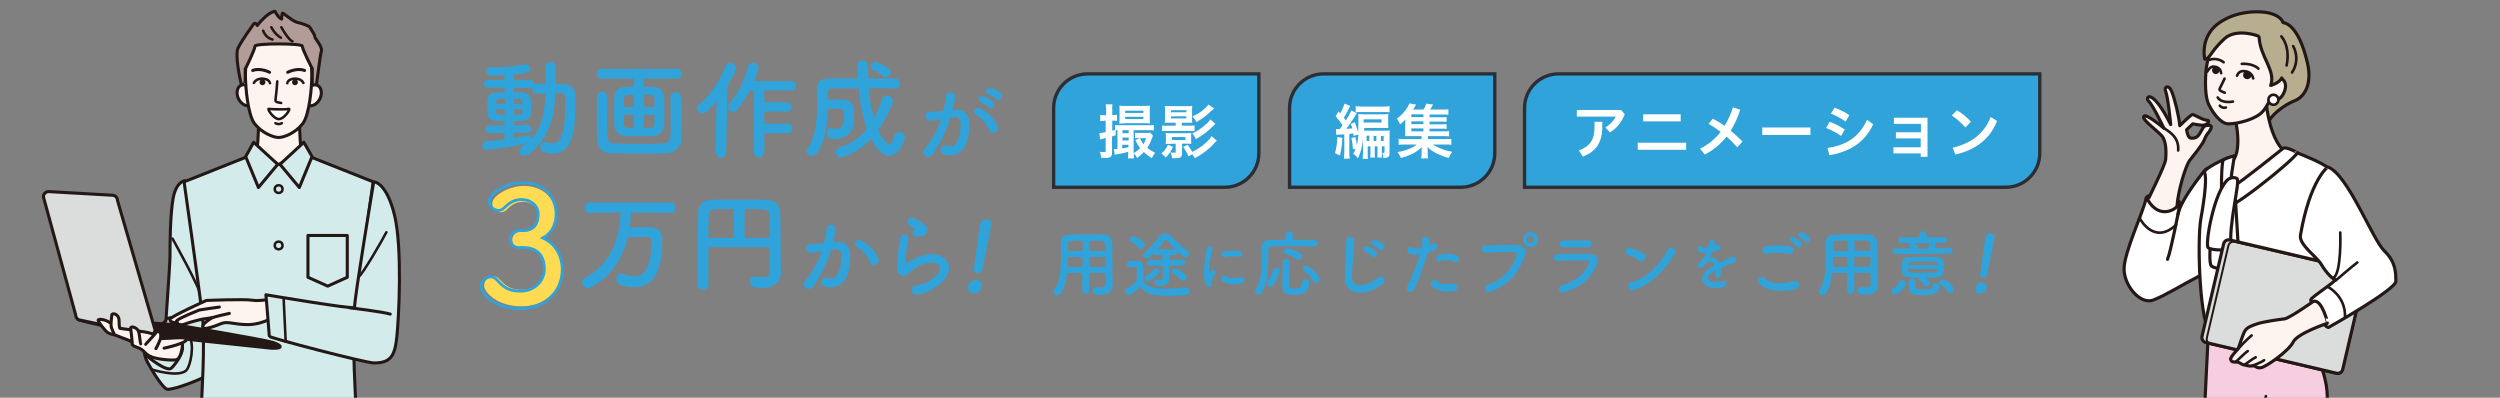 <?xml version="1.0" encoding="utf-8"?>
<!-- Generator: Adobe Illustrator 23.1.1, SVG Export Plug-In . SVG Version: 6.00 Build 0)  -->
<svg version="1.1" id="レイヤー_1" xmlns="http://www.w3.org/2000/svg" xmlns:xlink="http://www.w3.org/1999/xlink" x="0px"
	 y="0px" viewBox="0 0 1100 175" style="enable-background:new 0 0 1100 175;" xml:space="preserve">
<rect x="0" y="0" width="1100" height="175" fill="#808080" stroke="none"/>
<style type="text/css">
	.st0{fill:#2FA3DA;}
	.st1{fill:#FFDB54;}
	.st2{fill:none;stroke:#2FA3DA;stroke-width:1.25;stroke-miterlimit:10;}
	.st3{fill:#2FA3DA;stroke:#2B2E34;stroke-width:1.48;stroke-miterlimit:10;}
	.st4{fill:#FFFFFF;}
	.st5{fill:none;}
	.st6{clip-path:url(#SVGID_2_);}
	.st7{fill:#FDF4EF;stroke:#231815;stroke-width:1.353;stroke-linecap:round;stroke-linejoin:round;stroke-miterlimit:10;}
	.st8{fill:none;stroke:#231815;stroke-width:1.128;stroke-linecap:round;stroke-linejoin:round;stroke-miterlimit:10;}
	.st9{fill:#FFFFFF;stroke:#231815;stroke-width:1.128;stroke-linecap:round;stroke-linejoin:round;stroke-miterlimit:10;}
	.st10{fill:#231815;}
	.st11{fill:none;stroke:#231815;stroke-width:1.353;stroke-linecap:round;stroke-linejoin:round;stroke-miterlimit:10;}
	.st12{fill:#B19C98;stroke:#231815;stroke-width:1.353;stroke-linecap:round;stroke-linejoin:round;stroke-miterlimit:10;}
	.st13{fill:#D3EBEB;stroke:#231815;stroke-width:1.353;stroke-linecap:round;stroke-linejoin:round;stroke-miterlimit:10;}
	.st14{fill:#231815;stroke:#231815;stroke-width:1.353;stroke-linecap:round;stroke-linejoin:round;stroke-miterlimit:10;}
	.st15{fill:#DBDCDC;stroke:#231815;stroke-width:1.353;stroke-linecap:round;stroke-linejoin:round;stroke-miterlimit:10;}
	.st16{fill:#FDF4EF;}
	.st17{fill:#D3EBEB;stroke:#231815;stroke-width:1.128;stroke-linecap:round;stroke-linejoin:round;stroke-miterlimit:10;}
	.st18{clip-path:url(#SVGID_4_);}
	.st19{fill:#B6AE8F;stroke:#231815;stroke-width:1.397;stroke-linecap:round;stroke-linejoin:round;stroke-miterlimit:10;}
	.st20{fill:#FDF4EF;stroke:#231815;stroke-width:1.397;stroke-linecap:round;stroke-linejoin:round;stroke-miterlimit:10;}
	.st21{fill:#FFFFFF;stroke:#231815;stroke-width:1.164;stroke-linecap:round;stroke-linejoin:round;stroke-miterlimit:10;}
	.st22{fill:none;stroke:#231815;stroke-width:1.164;stroke-linecap:round;stroke-linejoin:round;stroke-miterlimit:10;}
	.st23{fill:#FFFFFF;stroke:#231815;stroke-width:1.397;stroke-linecap:round;stroke-linejoin:round;stroke-miterlimit:10;}
	.st24{fill:none;stroke:#231815;stroke-width:1.397;stroke-linecap:round;stroke-linejoin:round;stroke-miterlimit:10;}
	.st25{fill:#F7CEE0;stroke:#231815;stroke-width:1.397;stroke-linecap:round;stroke-linejoin:round;stroke-miterlimit:10;}
	.st26{fill:#DBDCDC;stroke:#231815;stroke-width:1.397;stroke-linecap:round;stroke-linejoin:round;stroke-miterlimit:10;}
	.st27{fill:none;stroke:#231815;stroke-width:0.873;stroke-linecap:round;stroke-linejoin:round;stroke-miterlimit:10;}
</style>
<path class="st0" d="M222.1,58.5l-6.4,0.1h-0.1c-0.9,0.1-1.8-0.6-1.9-1.5c0-0.1,0-0.1,0-0.2c0-1,0.9-1.7,1.8-1.7c0,0,0.1,0,0.1,0
	h6.4v-1.9c-7,0-7.6-0.2-7.6-6.8c0-5.9,1.3-5.9,7.7-5.9l-0.1-2h-7.3c-0.9,0.1-1.8-0.6-1.9-1.5c-0.1-0.9,0.6-1.8,1.5-1.9
	c0.1,0,0.2,0,0.4,0h7.3v-2c-2.7,0.1-5,0.1-6,0.1c-1,0.1-1.9-0.7-2-1.8c0-0.1,0-0.1,0-0.2c0-1,0.8-1.8,1.8-1.8c0.1,0,0.1,0,0.2,0h0.1
	c1,0,1.9,0.1,2.9,0.1c4,0,7.9-0.5,11.8-1.3c0.2,0,0.3-0.1,0.5,0c1.1,0,2,0.9,2,2c0,1.4-1,1.9-7.3,2.6v2.3h7.1c1-0.1,1.9,0.6,2,1.5
	c0,0.1,0,0.1,0,0.2c0,0.1-0.1,0.2-0.1,0.3c0.3-0.2,0.7-0.3,1.1-0.3c1.2,0,2.6,0,3.9,0v-7.5c0-1.1,0.9-2.1,2-2.1c0.1,0,0.1,0,0.2,0
	c1.2-0.1,2.2,0.8,2.3,2c0,0,0,0.1,0,0.1V37c1.2,0,2.4,0,3.6,0c3.1,0,5.1,2.1,5.1,5.3c0,1.4,0,2.8,0,4.2c0,9.2-0.9,21.1-9.8,21.1
	c-1.4,0-2.8-0.3-4.1-0.7c-0.9-0.3-1.6-1.2-1.5-2.2c-0.1-1.2,0.8-2.2,2-2.2c0,0,0,0,0,0c0.3,0,0.6,0.1,0.9,0.1
	c0.8,0.3,1.7,0.4,2.5,0.5c2.1,0,5.5-1.2,5.5-17c0-1.2,0-2.2,0-3.3c0.1-0.9-0.6-1.7-1.5-1.8c-0.1,0-0.2,0-0.3,0c-0.8,0-1.6,0-2.5,0
	c-0.3,10.1-3,20.9-12,27c-0.5,0.3-1,0.5-1.6,0.5c-1.2,0-2.2-0.9-2.2-2.1c0-0.8,0.4-1.6,1.1-2c0.7-0.5,1.3-0.9,1.9-1.4
	c-5.7,1.4-11.5,2.4-17.4,3c-1.1,0-1.9-0.9-1.9-1.9c0,0,0-0.1,0-0.1c-0.1-0.9,0.6-1.8,1.6-1.9c0,0,0.1,0,0.1,0
	c2.6-0.2,5.3-0.4,7.9-0.8L222.1,58.5z M222.1,48.1h-3.9c0,0.3,0,0.6,0,0.9c0.1,1.4,0.6,1.5,3.9,1.5L222.1,48.1z M222.2,43.4
	c-3.6,0-3.8,0.1-3.9,1.7v0.5h3.9V43.4z M226.1,58.4v2.3c2.2-0.4,4.2-0.8,6-1.2c0.1,0,0.3-0.1,0.4,0c0.8,0,1.4,0.5,1.5,1.3
	c4.6-5.4,5.8-12.5,6-19.6c-1.3,0-2.7,0-3.9,0c-1.1,0-2-0.9-2-2c0,0,0,0,0-0.1c0-0.2,0-0.4,0.1-0.6c-0.3,0.2-0.7,0.2-1.1,0.2H226v1.9
	c6.2,0,7.8,0.1,7.8,6.1c0,6.5-1,6.6-7.8,6.6v1.8l6-0.1l0,0c0.9-0.1,1.7,0.6,1.8,1.5c0,0,0,0.1,0,0.1c0,0.9-0.7,1.7-1.7,1.7
	c0,0-0.1,0-0.1,0L226.1,58.4z M229.9,45c0-1.5-0.6-1.5-3.9-1.5v2.2h3.9V45z M226,48.1v2.3c3,0,3.9,0,3.9-1.5c0-0.3,0-0.5,0-0.8H226z
	"/>
<path class="st0" d="M283.2,34.6v3.6c1.2,0,2.5,0,4.1,0c2.5-0.1,4.6,1.7,4.9,4.2c0.1,1.5,0.1,4,0.1,6.5s0,5-0.1,6.3
	c-0.1,2.7-2.4,4.8-5.1,4.7c-2.7,0.1-4.1,0.1-5.4,0.1c-1.5,0-3,0-6.1-0.1c-3.3-0.1-5.2-2.1-5.3-4.7c0-1.6-0.1-4-0.1-6.4
	s0.1-4.7,0.1-6.1c0.1-2.2,1.4-4.5,5.1-4.5c1.3,0,2.4-0.1,3.5-0.1v-3.5h-14.1c-1.1,0.1-2.1-0.7-2.2-1.9c0-0.1,0-0.1,0-0.2
	c0-1.2,0.9-2.2,2.2-2.2c0,0,0.1,0,0.1,0H298c1.2,0.1,2.1,1.1,2,2.3c-0.1,1.1-0.9,2-2,2H283.2z M267.3,42.6c0,3-0.1,6.8-0.1,10.4
	c0,2.6,0,5.1,0.1,7.1c0.1,2,0.8,3,3,3c2.8,0.1,6.8,0.2,10.8,0.2s7.9,0,10.7-0.2c1.9-0.1,3.1-1,3.2-2.9c0.1-2.4,0.1-5.2,0.1-8.1
	c0-3.2,0-6.5-0.1-9.3v-0.1c0-1.2,1-2.1,2.2-2.1c0.1,0,0.1,0,0.2,0c1.3-0.1,2.3,0.9,2.4,2.1c0,0,0,0.1,0,0.1c0.1,2.1,0.1,5.3,0.1,8.6
	s0,6.9-0.1,9.7c-0.1,4.1-3.2,6.2-6.8,6.3c-3.3,0.2-7.8,0.2-12.3,0.2s-8.8-0.1-11.8-0.2c-3.9-0.1-6.1-2.2-6.2-6.2
	c-0.1-3-0.1-6.5-0.1-10c0-2.9,0-5.8,0.1-8.6c0-1.2,0.9-2.2,2.1-2.2c0.1,0,0.1,0,0.2,0c1.2-0.1,2.3,0.9,2.3,2.1
	C267.3,42.4,267.3,42.5,267.3,42.6L267.3,42.6z M278.9,41.8h-2.4c-1-0.1-2,0.7-2.1,1.7c0,0.1,0,0.1,0,0.2c0,0.8,0,2,0,3.4h4.5V41.8z
	 M278.9,50.5h-4.5c0,1.6,0,3,0,3.9c0,1.8,0.7,1.9,4.5,1.9L278.9,50.5z M288,47.1c0-1.4,0-2.6,0-3.4c0-1.9-1.2-2-4.7-2v5.4L288,47.1z
	 M285.9,56.3c1.2,0,2-0.4,2.1-1.9c0-0.9,0-2.3,0-3.9h-4.8v5.8L285.9,56.3z"/>
<path class="st0" d="M314.8,67.2l0.5-22.8c-3.8,4.8-5.2,5.5-6.3,5.5c-1.2,0-2.2-0.9-2.2-2.2c0-0.7,0.3-1.3,0.9-1.7
	c5.1-4.6,9.1-10.4,11.5-16.9c0.3-0.9,1.1-1.5,2.1-1.4c1.3,0,2.5,1,2.6,2.3c0,1-2.1,5-3.8,7.7l-0.6,29.5c0,1.2-1,2.2-2.2,2.2
	c0,0-0.1,0-0.1,0c-1.2,0.1-2.2-0.8-2.3-2C314.8,67.3,314.8,67.3,314.8,67.2L314.8,67.2z M336.3,58.6v8.3c0,1.3-1,2.3-2.3,2.3
	s-2.3-1-2.3-2.3c0,0,0,0,0,0v-27h-1.8c-1.5,2.8-3.2,5.6-5.2,8.1c-0.5,0.7-1.3,1.2-2.2,1.2c-1.2,0-2.1-0.9-2.1-2.1
	c0-0.6,0.2-1.1,0.6-1.5c3.8-4.7,6.6-10.3,8.1-16.2c0.2-1,1.1-1.8,2.2-1.8c1.3-0.1,2.4,0.9,2.5,2.1c-0.5,2.1-1.2,4.1-2,6h16.5
	c1.1,0,2,0.8,2.1,1.9c0,0.1,0,0.1,0,0.2c0,1.1-0.9,2-2,2c0,0,0,0-0.1,0h-12V45h9.9c1.1,0,2,0.8,2.1,1.9c0,0.1,0,0.1,0,0.2
	c0,1.1-0.9,2-2,2c0,0,0,0-0.1,0h-9.9v5.3h10.3c1.1,0,2,0.8,2.1,1.9c0,0.1,0,0.1,0,0.2c0,1.1-0.8,2-1.9,2.1c0,0-0.1,0-0.1,0
	L336.3,58.6z"/>
<path class="st0" d="M394.2,38.9c-3.9,0-7.9-0.1-11.9-0.1c0.3,4.5,1,8.9,2.1,13.3c1.6-2.8,2.8-5.7,3.8-8.8c0.3-0.8,1-1.3,1.9-1.3
	c1.4,0,2.6,1,2.8,2.5c0,1.5-3.7,9-6.5,12.8c2.8,5.7,4.6,6.1,4.8,6.1c0.8,0,1.5-1.2,2.4-3.7c0.2-0.9,1.1-1.6,2-1.5
	c1.3,0,2.5,1,2.6,2.3c0,0.8-2.2,8-7,8c-1.4,0-4.6-0.7-7.9-7.4c-6.6,7-12.9,8.2-13.3,8.2c-1.3,0-2.3-0.9-2.3-2.2c0,0,0-0.1,0-0.1
	c0-1.1,0.8-2,1.8-2.2c4.7-1.4,8.8-4.3,11.9-8.1c-1.9-5.8-3.1-11.8-3.6-17.8c-4,0-7.9,0-11.6,0c-1-0.1-1.9,0.7-2,1.7
	c0,0.1,0,0.2,0,0.3v2.9c1.1,0,2.4,0,3.6,0s2.4,0,3.3,0c2.4-0.1,4.4,1.7,4.6,4.1c0,0.6,0.1,1.6,0.1,2.8c0.1,1.7-0.1,3.5-0.5,5.2
	c-1.2,3.9-4.7,5.3-7.8,5.3c-2.3,0-3.7-0.4-3.7-2.6c0-1.2,0.6-2.2,1.8-2.2c0.2,0,0.3,0,0.5,0c0.6,0.1,1.1,0.2,1.7,0.2
	c2.6,0,3.6-1.2,3.6-5.6c0-3,0-3.1-4.1-3.1c-1,0-2,0-3.1,0c-0.1,6.3-0.7,13.1-4.4,19.1c-0.5,0.9-1.5,1.5-2.6,1.6
	c-1.2,0.1-2.2-0.8-2.3-2c0,0,0,0,0,0c0-0.5,0.2-1,0.5-1.4c3.5-5.5,4.1-12.3,4.1-18.6c0-2.5-0.1-5-0.1-7.3V39c0-2.5,1.5-4.5,4.8-4.5
	c4.2,0,8.7,0,13.2,0c-0.1-1.5-0.2-5.5-0.2-5.8c0.1-1.2,1.2-2.1,2.4-2c0,0,0,0,0.1,0c1.2-0.1,2.2,0.8,2.3,2c0,0.1,0,0.1,0,0.2
	c0,1.8,0,3.7,0.1,5.6c4.2,0,8.2,0,12,0c1.1,0,2,1,1.9,2.1c0,0,0,0.1,0,0.1c0.1,1.1-0.6,2-1.7,2.1C394.3,38.9,394.3,38.9,394.2,38.9
	L394.2,38.9z M388.4,33.4c-1.2-1-2.6-1.9-4.1-2.6c-0.7-0.3-1.1-0.9-1.1-1.7c0-1,0.9-1.8,1.9-1.8c0,0,0,0,0,0c1.1,0,4.5,1.7,5.9,2.8
	c0.5,0.4,0.9,1,0.9,1.7c0,1.1-0.9,2.1-2,2.2C389.3,34,388.8,33.8,388.4,33.4z"/>
<path class="st0" d="M420.5,48.3c3.3-0.3,5.9,1.7,6,6.1c0.1,3-0.3,6-1.4,8.9c-1.4,3.8-5.5,5.9-9.4,4.8c-3.1-0.9-1.9-4.6,0.6-4
	c2.3,0.6,3.9,0.2,5.1-2.2c0.9-2.2,1.3-4.5,1.3-6.9c0-2.4-0.8-3.6-2.7-3.4c-0.6,0-1.2,0.1-1.8,0.2c-1.7,5.7-4.4,11.1-7.7,16
	c-1.9,2.7-6.1,0.4-3.5-2.5c3.2-3.8,5.6-8.2,7-12.9l-0.5,0.1c-1.4,0.3-2.9,0.5-4.3,0.6c-1.1,0-1.9-0.8-2-1.9s0.8-1.9,1.9-2
	c1.2-0.1,2.5-0.1,3.9-0.2l2-0.2c0.6-2.1,1-4.2,1.2-6.3c0.3-2.6,4.3-2.3,4,0.3c-0.3,1.9-0.7,3.8-1.1,5.6L420.5,48.3z M435.2,57.3
	c-1.1-2.8-3.1-5.2-5.7-6.8c-2-1.1-0.2-4.1,2.3-2.6c3.2,1.9,6,4.7,7.1,7.6C439.9,58,436.3,59.7,435.2,57.3L435.2,57.3z M431.6,45
	c-2.1-0.8-0.6-3.2,1.2-2.6c1.5,0.5,2.9,1.2,4.1,2.2c1.6,1.5-0.5,4.1-1.9,2.6C433.9,46.3,432.8,45.6,431.6,45z M435,41.5
	c-2.1-0.7-0.8-3.2,1.1-2.7c1.5,0.4,2.9,1.1,4.2,2.1c1.7,1.5-0.4,4.1-1.9,2.7C437.4,42.7,436.2,42,435,41.5z"/>
<path class="st0" d="M277.7,93.5c-0.1,2.2-0.3,4.4-0.7,6.6c2-0.1,4.4-0.1,6.6-0.1h2.7c3.2,0.1,5.1,2.1,5.1,5.3
	c0,15.6-4.7,21.1-12.3,21.1c-2.2,0-4.4-0.4-6.5-1.2c-0.9-0.4-1.5-1.3-1.4-2.2c0-1.3,0.8-2.7,2.2-2.7c0.3,0,0.6,0.1,0.9,0.2
	c1.5,0.7,3.1,1,4.8,1.1c5.9,0,7.5-7.1,7.5-15.5c0.1-0.9-0.5-1.7-1.4-1.8c-0.1,0-0.2,0-0.4,0h-1.6c-2.3,0-4.9,0-6.9,0
	c-2.4,9.7-7.5,17.3-16.1,22.1c-0.4,0.3-0.9,0.4-1.4,0.4c-1.4,0-2.6-1.2-2.6-2.6c0-1,0.6-1.8,1.5-2.2c11-5.7,15.1-17.2,15.3-28.5
	l-13.5,0.2l0,0c-1.2,0.1-2.2-0.9-2.3-2.1c0-0.1,0-0.1,0-0.2c0-1.2,1-2.2,2.2-2.3c0,0,0,0,0.1,0H295c1.2,0,2.2,1,2.2,2.2
	c0,0,0,0.1,0,0.1c0.1,1.1-0.7,2.2-1.9,2.3c-0.1,0-0.2,0-0.3,0L277.7,93.5z"/>
<path class="st0" d="M338.6,108.8h-26.9v4.8c0,3.9,0,7.8,0,11.8l0,0c0,1.2-1,2.1-2.2,2.1c0,0-0.1,0-0.1,0c-1.2,0.1-2.3-0.7-2.5-2
	c0,0,0-0.1,0-0.1c0-15.4,0.2-29.5,0.3-32.4s2.4-5,6-5.1s7.8-0.1,12-0.1s8.5,0,12.3,0.1c3.1-0.1,5.7,2.4,5.8,5.4
	c0.2,7,0.1,14.8,0.2,20.2l0.1,6.7v0.1c0,2.8-2,6.4-8.4,6.4c-2.9,0-5.2-0.2-5.2-2.7c-0.1-1.2,0.7-2.2,1.9-2.3c0,0,0,0,0.1,0
	c0.1,0,0.3,0,0.4,0c1,0.2,2,0.3,3,0.3c1.9,0,3.3-0.6,3.3-2.7L338.6,108.8z M322.8,92c-2.8,0-5.4,0-7.5,0.1c-2.7,0-3.4,0.7-3.5,3.1
	c-0.1,3-0.1,6.2-0.1,9.5h11.1V92z M338.6,104.7c0-3.5,0-6.9-0.1-9.5s-1-3-3.4-3.1s-4.9-0.1-7.5-0.1v12.7L338.6,104.7z"/>
<path class="st0" d="M368,106.4c3.4-0.3,5.9,1.7,6.1,6.1c0.1,3-0.3,6-1.4,8.9c-1.4,3.8-5.5,5.9-9.4,4.8c-3.1-0.9-1.9-4.6,0.5-4
	c2.3,0.6,4,0.2,5.1-2.2c0.9-2.2,1.3-4.5,1.3-6.9c0-2.4-0.8-3.6-2.7-3.4c-0.6,0-1.2,0.1-1.8,0.2c-1.7,5.7-4.4,11.1-7.7,16
	c-1.9,2.7-6,0.4-3.5-2.5c3.1-3.8,5.5-8.2,7-12.9l-0.5,0.1c-1.4,0.3-2.9,0.5-4.3,0.6c-1.1,0-1.9-0.8-2-1.8c0-1.1,0.8-1.9,1.9-2l0,0
	c1.2-0.1,2.5-0.1,3.9-0.2l2-0.2c0.6-2.1,1-4.2,1.2-6.3c0.3-2.6,4.3-2.3,4,0.3c-0.3,1.9-0.7,3.8-1.2,5.6L368,106.4z M382.7,115.4
	c-1.1-2.8-3.1-5.2-5.7-6.8c-2-1.1-0.2-4.1,2.3-2.6c3.2,1.9,6,4.7,7.1,7.6C387.4,116.1,383.8,117.9,382.7,115.4L382.7,115.4z"/>
<path class="st0" d="M404.1,129.6c-3.2,0.6-4.3-3.3-0.9-4c1.9-0.3,3.7-0.9,5.3-1.7c4.4-2.6,5.6-5.3,4.7-6.9s-3.7-2.2-8-0.3
	c-1.9,0.9-3.7,2.1-5.3,3.4c-2.4,2.3-4,1.2-4.7-0.2s-0.6-3.9-0.3-6.8s0.8-6,1.1-8c0.4-2.6,4-2.5,3.7,0.4c-0.2,1.7-0.6,3.9-1,5.8
	s-0.5,3.4-0.2,4.1c0.1,0.3,0.3,0.3,0.7,0.1c1.5-0.8,3-1.6,4.5-2.3c12-5.2,20.5,5.5,7,13.8C408.7,128.3,406.4,129.2,404.1,129.6z
	 M403.9,104.2c-1.9,0.5-3.4-2.1-1.7-3c0.2-0.1,0.6-0.3,0.3-0.5c-1-0.5-2-1.1-2.8-1.9c-1.7-1.9,0.9-4,2.9-2.6
	c0.7,0.5,2.1,1.1,3.2,1.9s2.2,1.7,2.3,2.9c0.1,1.4-1,2.7-2.4,2.8c0,0-0.1,0-0.1,0C405.1,103.9,404.5,104.1,403.9,104.2z"/>
<path class="st1" d="M231,101.9c4.2-0.1,6.2-2.9,6.2-6.9c0-3.4-2.9-6.2-7.1-6.2c-3.3,0-5.5,1.7-7.3,3.6c-0.6,0.6-1.5,1-2.4,1
	c-2.1-0.1-3.8-1.8-3.8-3.8c0-3.8,7.9-7.8,13.8-7.8c8.7,0,14.2,5.6,14.2,13.2c0,4.7-2.2,8.3-5.6,10.1c8,3.7,8.1,11.9,8.1,13.2
	c0,9.7-7.4,16.5-17.7,16.5s-16.4-6-16.4-9.2c0.1-2.2,1.8-4,4-4.1c1,0,2,0.5,2.7,1.3c3.1,3.4,5.3,4.7,10,4.7c4.9,0,9.9-3.6,9.9-9.3
	c0-7-4.2-9.1-9-9.1H230c-0.4,0-0.8,0.1-1,0.1c-2,0-3.6-1.6-3.6-3.6c0-2,1.6-3.6,3.6-3.6L231,101.9z"/>
<path class="st2" d="M230.4,101.4c4.4-0.1,6.4-3,6.4-7.2c0-3.6-3.1-6.4-7.4-6.4c-3.4,0-5.7,1.8-7.6,3.7c-0.7,0.7-1.6,1.1-2.5,1.1
	c-2.2-0.1-3.9-1.8-4-4c0-4,8.2-8.2,14.5-8.2c9.1,0,14.9,5.8,14.9,13.8c0,4.9-2.3,8.7-5.8,10.5c8.4,3.9,8.5,12.5,8.5,13.8
	c0,10.1-7.7,17.3-18.6,17.3s-17.1-6.3-17.1-9.7c0.1-2.3,1.9-4.2,4.2-4.3c1.1,0,2.1,0.5,2.8,1.4c3.2,3.6,5.5,4.9,10.5,4.9
	c5.2,0,10.3-3.8,10.3-9.7c0-7.3-4.4-9.5-9.5-9.5h-0.6c-0.4,0-0.8,0.1-1.1,0.1c-2.1,0-3.8-1.7-3.8-3.8c0-2.1,1.7-3.7,3.7-3.7
	L230.4,101.4z"/>
<path class="st0" d="M428.5,129.1c-1.4,0-2.5-1-2.6-2.4c0-0.2,0-0.4,0-0.5c0.3-1.7,1.8-3,3.5-3.1c1.3-0.1,2.5,0.8,2.6,2.1
	c0,0.3,0,0.6-0.1,0.9C431.7,127.9,430.3,129.1,428.5,129.1z M428.4,118.4C428.4,118.4,428.4,118.4,428.4,118.4
	c0-0.4,0.1-0.8,0.2-1.2c0.6-3.8,1.6-11.6,2.6-18.2v-0.1c0.2-1.4,1.4-2.4,2.9-2.4c1.1-0.1,2.1,0.7,2.2,1.8c0,0.2,0,0.5-0.1,0.7
	c-0.9,5-3,14.4-3.7,18.3c0,0.2-0.1,0.5-0.1,0.7c-0.1,1.3-1.2,2.2-2.4,2.3c-0.8,0-1.5-0.6-1.5-1.5
	C428.4,118.8,428.4,118.6,428.4,118.4L428.4,118.4z"/>
<path class="st0" d="M486.4,120.1h-7.1v7.8c-0.1,0.8-0.8,1.5-1.7,1.4c-0.8-0.1-1.4-0.7-1.4-1.4v-7.8h-6.7c-0.4,4.2-1.8,9.8-4.3,9.8
	c-0.8,0-1.6-0.6-1.6-1.5c0-0.3,0.1-0.7,0.3-0.9c2.5-3.3,2.9-9.1,2.9-14.2c0-2.2-0.1-4.3-0.1-6.1v-0.1c0-2.6,1.2-3.8,4.1-3.9
	s5.2-0.1,7.8-0.1c2.2,0,4.5,0,7,0.1c2-0.1,3.7,1.5,3.8,3.5c0.1,4.7,0,11,0.1,14.4l0.1,4.3v0.1c0,2.2-1.3,4.2-5.2,4.2
	c-2.1,0-3.7-0.3-3.7-1.9c-0.1-0.7,0.5-1.4,1.3-1.5c0,0,0.1,0,0.1,0c0.1,0,0.2,0,0.3,0c0.7,0.1,1.3,0.2,2,0.2c1.6,0,2.1-0.7,2.1-1.7
	L486.4,120.1z M476.3,113.1h-6.4c0,1.4,0,2.9-0.1,4.3h6.5L476.3,113.1z M476.3,105.9c-1.6,0-3.3,0-4.9,0.1c-0.8-0.1-1.4,0.4-1.5,1.2
	c0,0.1,0,0.2,0,0.4v2.8h6.5V105.9z M486.3,110.4c0-0.9,0-1.8-0.1-2.6c0.1-0.9-0.6-1.7-1.5-1.8c-0.1,0-0.2,0-0.3,0
	c-1.7-0.1-3.4-0.1-5.1-0.1v4.5H486.3z M486.4,113.1h-7.1v4.3h7.1L486.4,113.1z"/>
<path class="st0" d="M496.8,129.8c-0.9,0-1.7-0.8-1.8-1.7c0-0.5,0.3-1,0.8-1.2c1.6-0.8,3.1-2,4.3-3.3c0-1.6,0.1-2.9,0.1-4.2v-0.9
	c0-0.7-0.3-0.9-1.4-0.9h-1.3c-0.6,0-1.7,0-1.7-1.4c0-0.8,0.5-1.4,1.3-1.4c0,0,0,0,0,0c1.1,0,2.1,0,3.1,0c2,0.1,2.9,1,2.9,3
	c0,1.8-0.1,4-0.1,6c1.9,2.4,4.6,3.2,9.5,3.2c3.3,0,6.8-0.3,9.2-0.5h0.2c0.8,0,1.5,0.6,1.5,1.5c0,0.1,0,0.1,0,0.2
	c0,0.9-0.7,1.6-1.5,1.6c0,0,0,0,0,0c-2,0.2-5,0.4-7.9,0.4c-7.8,0-9.7-1.1-12.3-3.9C500,127.9,497.7,129.8,496.8,129.8z M501,109
	c-0.9-1.1-2-1.9-3.2-2.6c-0.4-0.2-0.7-0.6-0.7-1c0.1-0.8,0.8-1.5,1.6-1.5c0.9,0,5,2.1,5,3.9c0,0.9-0.7,1.7-1.6,1.8
	C501.6,109.6,501.2,109.3,501,109z M514.4,116.9v3.2c0,2.2,0,2.6,0,2.7v0.2c0,1.6-1.5,2.8-3.7,2.8c-1.8,0-2.7-0.5-2.7-1.6
	c-0.1-0.6,0.4-1.2,1-1.3c0,0,0,0,0,0c0.1,0,0.2,0,0.4,0.1c0.3,0.1,0.7,0.1,1.1,0.2c0.6,0,1.1-0.2,1.1-0.9v-5.4H506
	c-0.7,0.1-1.3-0.4-1.4-1.1s0.4-1.3,1.1-1.4c0.1,0,0.1,0,0.2,0h5.6c0-0.9,0-1.6,0-2.1h-2.4c-0.6,0.1-1.2-0.4-1.3-1
	c-1.9,2-2.4,2.4-3.2,2.4c-0.8,0-1.5-0.6-1.6-1.4c0-0.4,0.3-0.8,0.6-1.1c2.4-2,4.5-4.3,6.2-6.9c0.6-1,1.6-1.5,2.8-1.6
	c1.2,0,2.2,0.6,3,1.4c2.1,2.3,4.4,4.3,6.9,6.2c0.4,0.3,0.6,0.7,0.7,1.2c0,0.9-0.7,1.7-1.6,1.7c-0.5,0-1-0.1-3.5-2.7
	c0,0.1,0.1,0.3,0.1,0.4c0,0.7-0.5,1.3-1.2,1.3c0,0-0.1,0-0.1,0h-2.5v2.1h5.7c0.7-0.1,1.3,0.4,1.4,1.1s-0.4,1.3-1.1,1.4
	c-0.1,0-0.1,0-0.2,0L514.4,116.9z M505.1,123.7c-0.7,0-1.3-0.5-1.4-1.3c0-0.6,0.3-1.1,0.9-1.3c1.3-0.6,2.4-1.5,3.2-2.6
	c0.2-0.3,0.6-0.5,1-0.5c0.8,0,1.4,0.6,1.5,1.4c0,0.3-0.1,0.7-0.4,0.9C508.1,122.2,506.1,123.6,505.1,123.7L505.1,123.7z
	 M516.9,109.8c0.2,0,0.3,0,0.5,0.1c-1.4-1.4-2.7-2.7-3.7-3.9c-0.2-0.2-0.5-0.4-0.8-0.4c-0.3,0-0.5,0.2-0.7,0.4
	c-0.9,1.3-1.9,2.6-2.9,3.8H516.9z M519.7,123.1c-1-1.1-2.1-1.9-3.4-2.6c-0.4-0.2-0.7-0.6-0.7-1c0-0.8,0.6-1.4,1.4-1.4c0,0,0,0,0,0
	c0.8,0,5.1,2.3,5.1,3.9c0,0.8-0.6,1.5-1.5,1.5C520.3,123.5,519.9,123.4,519.7,123.1L519.7,123.1z"/>
<path class="st0" d="M530.6,125.2c-2-5.1,0-12.7,0.4-15.8c0-0.7,0.6-1.2,1.3-1.2c0.7,0,1.2,0.6,1.2,1.3c-0.4,2.1-2,8.1-1.3,10.5
	c0.1,0.3,0.2,0.3,0.3,0s0.3-0.6,0.4-0.8c0.3-0.5,0.9-0.7,1.4-0.4c0.5,0.3,0.7,0.9,0.4,1.4l0,0c-0.7,1.1-1.2,2.3-1.5,3.6
	c-0.1,0.7,0.2,1.5-0.5,2.1S531.1,126.4,530.6,125.2z M537.5,123.3c-0.5-0.5-0.4-1.3,0.2-1.8c0.5-0.4,1.2-0.4,1.7,0
	c1.4,1.3,4.5,0.8,6.5,0.4s2.2,2.3,0.5,2.7C543.6,125.4,539.4,125.4,537.5,123.3L537.5,123.3z M539,113.1c-0.7,0.1-1.3-0.4-1.4-1
	c-0.1-0.7,0.4-1.3,1-1.4l0,0c2.2-0.5,4.5-0.6,6.8-0.2c0.7,0,1.2,0.6,1.2,1.3c0,0.7-0.6,1.2-1.3,1.2c-0.1,0-0.2,0-0.3,0
	C543,112.6,541,112.6,539,113.1z"/>
<path class="st0" d="M578.4,108.4c-1.7,0-5-0.1-8.4-0.1c-4.1,0-8.5,0-10.4,0.1c-1.1,0-1.5,0.6-1.5,1.4c-0.1,5.8,0.3,13.9-2.9,18.9
	c-0.3,0.5-0.9,0.9-1.5,0.9c-0.8,0-1.5-0.5-1.5-1.3c0-0.2,0.1-0.5,0.2-0.7c2.4-3.7,2.7-8.9,2.7-13.7c0-1.5,0-3-0.1-4.3v-0.1
	c0-2.6,1.2-3.9,4.1-3.9c1.6,0,4-0.1,6.5-0.1v-2.2c0.1-0.9,0.9-1.6,1.8-1.5c0.8,0.1,1.5,0.7,1.5,1.5v2.2c3.8,0,7.5,0,9.5,0.1
	c0.7-0.1,1.4,0.4,1.5,1.2c0,0.1,0,0.1,0,0.2c0,0.8-0.6,1.4-1.4,1.4C578.5,108.4,578.4,108.4,578.4,108.4L578.4,108.4z M557.4,124.8
	c0-0.4,0.2-0.8,0.4-1.1c1.2-1.5,2-3.2,2.4-5c0.2-0.6,0.8-1,1.4-1c0.7-0.1,1.4,0.5,1.4,1.2c0,0,0,0.1,0,0.1c0,0.9-1.8,7.1-4.2,7.1
	C558,126.1,557.4,125.6,557.4,124.8C557.4,124.8,557.4,124.8,557.4,124.8z M569.3,129.7c-3.5,0-5.1-0.8-5.1-3.5s0.2-7.2,0.2-10.9
	c0-0.8,0.6-1.4,1.4-1.4c0,0,0.1,0,0.1,0c0.8-0.1,1.5,0.5,1.5,1.3c0,0,0,0,0,0v0.1c-0.1,3.7-0.2,7.8-0.2,10.6c0,0.8,0.5,1,2.3,1
	c2.1,0,3.4-0.2,3.4-2.6c0-0.8,0.6-1.4,1.3-1.5c0.1,0,0.1,0,0.2,0c0.9-0.1,1.6,0.6,1.7,1.4c0,0,0,0,0,0
	C576,129.4,572.3,129.7,569.3,129.7z M570.5,114c-1.3-1-2.9-1.7-4.5-2.1c-0.6-0.1-1.1-0.6-1.1-1.3c0-0.7,0.6-1.3,1.4-1.3
	c0,0,0.1,0,0.1,0c2.2,0.3,4.2,1.1,6,2.3c0.4,0.3,0.6,0.7,0.6,1.2c0,0.8-0.7,1.5-1.5,1.6C571.1,114.4,570.8,114.2,570.5,114z
	 M579,124.4c-0.6,0-1.1-0.3-1.3-0.9c-0.9-1.7-2.3-3.2-3.9-4.3c-0.4-0.2-0.6-0.6-0.6-1c0.1-0.8,0.7-1.4,1.5-1.3c1.4,0,6,4.2,6,5.8
	C580.7,123.7,579.9,124.4,579,124.4z"/>
<path class="st0" d="M591.7,122.4c-0.1-3.3,0.2-6,0.4-9.4c0.1-2.1,0.3-5.2,0.3-7.1c-0.1-2.3,3.5-2.2,3.5-0.1s-0.3,5-0.4,7.1
	c-0.4,3.1-0.6,6.2-0.6,9.3c0.2,4.6,5.8,4.3,11.3,0c0.7-0.7,1.8-0.7,2.5-0.1c0.7,0.7,0.7,1.8,0.1,2.5c-0.1,0.1-0.2,0.2-0.4,0.3
	C602.1,130.1,592,131,591.7,122.4z M600.8,110.7c-1.7-0.7-0.4-2.8,1.2-2.2c1.2,0.5,2.4,1.1,3.4,2c1.3,1.4-0.7,3.5-1.8,2.2
	C602.8,111.9,601.8,111.2,600.8,110.7L600.8,110.7z M604.2,107.8c-1.8-0.7-0.5-2.8,1.1-2.2c1.3,0.4,2.4,1.1,3.5,1.9
	c1.4,1.4-0.6,3.5-1.8,2.2C606.1,108.9,605.2,108.3,604.2,107.8z"/>
<path class="st0" d="M622.3,127.3c-1,2.1-4.3,1.2-3-1.5c2.2-4.4,4-9,5.5-13.8c-1.6,0.2-3.1,0.1-4.6-0.4c-1.6-0.7-1.3-3.6,1.1-2.7
	c1.4,0.5,2.9,0.5,4.4,0.2c0.1-1.1,0.1-2.3,0-3.4c-0.1-1.8,2.8-1.9,3.2-0.2c0.1,0.8,0.1,1.7,0,2.5c0.4-0.2,0.8-0.4,1.2-0.7
	c0.7-0.4,1.6-0.2,2.1,0.5c0.4,0.7,0.2,1.6-0.5,2.1c-0.1,0.1-0.2,0.1-0.3,0.1c-1,0.5-2.1,0.9-3.2,1.3
	C626.6,116.8,624.6,122.1,622.3,127.3z M630,125.9c-1.4-1.5,0.6-4,2.2-2.3s3.5,1.5,7.2,1.2c0.9-0.1,1.8,0.5,1.9,1.4
	c0.1,0.9-0.5,1.8-1.4,1.9l0,0C635.4,128.9,631.4,127.4,630,125.9L630,125.9z M633.6,114.9c-1.7,0.6-2.6-2-0.5-2.7
	c2.5-0.8,5.2-0.7,7.6,0.2c2.1,0.8,1.3,3.6-0.7,2.9C638.2,114.5,635.3,114.2,633.6,114.9L633.6,114.9z"/>
<path class="st0" d="M654.6,125.3c6-2,10.7-6.7,12.6-12.7c0.3-0.8,0.2-1.6-1-1.7c-3.1-0.1-8.1,0.1-12.7,0.2c-0.9,0-1.6-0.7-1.6-1.5
	c0-0.9,0.7-1.6,1.5-1.6c4.2-0.2,10.1-0.2,14.1-0.2c2.6,0,4.4,2,3.5,4.6c-2.2,6.3-6.1,12.5-15,15.9
	C653.4,129.4,652.2,126.1,654.6,125.3z M673.4,108.7c-1.8,0-3.3-1.5-3.3-3.3c0-1.8,1.5-3.3,3.3-3.3s3.3,1.5,3.3,3.3
	C676.8,107.2,675.3,108.7,673.4,108.7z M673.4,103.7c-0.9,0-1.6,0.8-1.6,1.7c0.1,0.9,0.9,1.6,1.7,1.5c0.8-0.1,1.4-0.7,1.5-1.5
	C675,104.5,674.3,103.7,673.4,103.7L673.4,103.7z"/>
<path class="st0" d="M688.5,128.5c-2.6,0.8-3.8-2.3-1.2-3c6.2-1.7,10.3-5.5,11.7-9.5c0.3-0.9,0.2-1.4-1-1.4c-3.2-0.1-9.1,0-12.5,0.2
	c-2.2,0.1-2.5-2.9-0.1-3c4.1-0.1,9.4-0.1,13.7-0.1c3.2,0,4.7,1.8,3.4,4.9C700.2,121.9,696.4,126.1,688.5,128.5z M698.6,108.8
	c-3,0-7.3,0.1-10.8,0c-2.1-0.1-2.2-3,0.2-3c3,0,7.5,0,10.7,0c0.9-0.1,1.6,0.5,1.7,1.4c0,0,0,0.1,0,0.1
	C700.4,108,699.9,108.8,698.6,108.8L698.6,108.8z"/>
<path class="st0" d="M721,114.5c-1.4-1.1-3-1.9-4.7-2.3c-1.9-0.4-1.1-3.7,1.3-3c2,0.5,3.9,1.3,5.6,2.4c0.8,0.6,1,1.8,0.4,2.6
	c0,0,0,0,0,0c-0.5,0.8-1.5,1-2.3,0.5C721.2,114.7,721.1,114.6,721,114.5z M719,127.6c-2.7,0.9-3.7-2.8-1.1-3.4
	c6.4-1.6,12.8-8.2,16-14.4c1-2,4.3-0.6,2.9,1.9C732.8,118.8,726.3,125.3,719,127.6z"/>
<path class="st0" d="M754.2,108.3c0.4-0.1,0.7-0.3,1.1-0.5c1.4-0.8,2.8,1.3,0.9,2.2c-0.9,0.4-1.9,0.7-2.8,0.8
	c-0.3,0.8-0.8,1.8-1.2,2.6c1.8-0.4,3.6,0.5,4.3,2.2c1.1-0.5,2.1-1.1,3.2-1.5c0.7-0.3,1.3-0.6,2-0.9c0.6-0.5,1.5-0.4,1.9,0.2
	c0.5,0.6,0.4,1.5-0.2,1.9c-0.1,0.1-0.1,0.1-0.2,0.1c-0.8,0.4-1.4,0.5-2.8,1.1c-1.1,0.4-2.2,0.9-3.3,1.4c0.1,0.9,0.1,1.9,0,2.8
	c0,0.8-0.6,1.5-1.4,1.6c-0.6,0-1.2-0.5-1.2-1.5c0-0.5,0.1-1.1,0.1-1.7c-0.2,0.1-0.5,0.3-0.7,0.4c-3.2,2.1-2.8,3.6-1.4,4.3
	s3.9,0.2,5.1-0.2c2.3-0.7,3,2.1,0.6,2.7c-1.5,0.4-5,0.8-7-0.4c-3.5-2-2.9-5.4,1.8-8.5c0.4-0.2,0.8-0.5,1.3-0.8
	c-0.7-2.2-2.7-1.9-4.3,0l-0.1,0.1c-0.2,0.2-0.4,0.5-0.6,0.7c-1.4,1.3-3.3-0.2-1.8-1.6c0.8-0.7,1.5-1.5,2.1-2.4
	c0.5-0.7,0.9-1.5,1.2-2.3c-1.1,0.2-2.2,0.1-3.2-0.3c-1.8-0.9-0.6-3.3,1.2-2.1c0.8,0.3,1.6,0.3,2.4,0.1c0.1,0,0.3,0,0.4-0.1
	c0.2-0.7,0.3-1.4,0.3-2.2c0.1-1.6,2.5-1.4,2.6-0.1c0,0.5-0.1,1-0.2,1.5L754.2,108.3z"/>
<path class="st0" d="M774,124.5c-0.6-0.7-0.4-1.8,0.3-2.3c0.7-0.6,1.8-0.4,2.3,0.3c2.7,2.8,7.8,2.5,12.6,1.2
	c2.6-0.7,3.4,2.7,0.8,3.5C783.8,129.1,776.2,127.6,774,124.5z M777.5,111.6c-2.5,0.5-2.9-2.9-0.1-3.3c3.4-0.5,6.8-0.4,10.1,0.1
	c2.7,0.6,2,3.8-0.6,3.3C783.9,111.1,780.7,111,777.5,111.6L777.5,111.6z M790.6,108.5c-0.7-0.8-1.5-1.6-2.3-2.2
	c-1.5-0.9-0.1-2.6,1.3-1.9c1.1,0.6,2.1,1.3,2.9,2.2C793.6,108.2,791.5,109.9,790.6,108.5L790.6,108.5z M791.9,104.3
	c-1.5-0.8-0.1-2.6,1.3-2c1.1,0.5,2.1,1.3,3,2.2c1.1,1.4-0.9,3.2-1.8,1.8C793.6,105.6,792.8,104.9,791.9,104.3L791.9,104.3z"/>
<path class="st0" d="M823,120.1h-7.1v7.8c-0.1,0.8-0.8,1.5-1.7,1.4c-0.8-0.1-1.4-0.7-1.4-1.4v-7.8h-6.7c-0.4,4.2-1.8,9.8-4.3,9.8
	c-0.8,0-1.6-0.6-1.6-1.5c0-0.3,0.1-0.7,0.3-0.9c2.5-3.3,2.9-9.1,2.9-14.2c0-2.2-0.1-4.3-0.1-6.1v-0.1c0-2.6,1.2-3.8,4.1-3.9
	c2.7-0.1,5.2-0.1,7.8-0.1c2.2,0,4.5,0,7,0.1c2-0.1,3.7,1.5,3.8,3.5c0.1,4.7,0,11,0.1,14.4l0.1,4.3v0.1c0,2.2-1.3,4.2-5.2,4.2
	c-2.1,0-3.7-0.3-3.7-1.9c-0.1-0.7,0.5-1.4,1.3-1.5c0,0,0.1,0,0.1,0c0.1,0,0.2,0,0.3,0c0.7,0.1,1.3,0.2,2,0.2c1.6,0,2.1-0.7,2.1-1.7
	L823,120.1z M812.9,113.1h-6.4c0,1.4,0,2.9-0.1,4.3h6.5L812.9,113.1z M812.9,105.9c-1.6,0-3.3,0-4.9,0.1c-0.8-0.1-1.4,0.4-1.5,1.2
	c0,0.1,0,0.2,0,0.4v2.8h6.5V105.9z M823,110.3c0-0.9,0-1.8-0.1-2.6c0.1-0.9-0.6-1.7-1.5-1.8c-0.1,0-0.2,0-0.3,0
	c-1.7-0.1-3.4-0.1-5.1-0.1v4.5H823z M823,113h-7.1v4.3h7.1V113z"/>
<path class="st0" d="M832.2,128.1c0.1-0.6,0.4-1.1,1-1.3c1.1-0.6,2-1.6,2.6-2.7c0.2-0.5,0.7-0.9,1.2-0.9c0.8,0,1.5,0.6,1.6,1.4
	c0,1.5-3,4.9-4.8,4.9C832.9,129.6,832.2,129,832.2,128.1C832.2,128.1,832.2,128.1,832.2,128.1z M834.1,111.8
	c-0.7,0.1-1.3-0.4-1.4-1.1c0,0,0-0.1,0-0.1c0-0.7,0.6-1.3,1.3-1.3c0,0,0.1,0,0.1,0h6.7c-0.2-0.4-0.4-0.8-0.6-1.1
	c-0.1-0.1-0.2-0.3-0.2-0.5c0-0.3,0.3-0.6,0.6-0.8h-4c-0.7,0.1-1.3-0.4-1.4-1.1c0,0,0-0.1,0-0.1c0-0.7,0.6-1.3,1.3-1.3c0,0,0,0,0.1,0
	h7.8v-1.2c0.1-0.9,0.9-1.6,1.8-1.5c0.8,0.1,1.5,0.7,1.5,1.5v1.2h7.8c0.7,0,1.2,0.6,1.2,1.2s-0.6,1.2-1.2,1.2h-4.5
	c0.4,0.2,0.6,0.6,0.7,1c-0.1,0.5-0.3,1-0.5,1.4h6.8c0.7,0,1.2,0.6,1.2,1.2s-0.6,1.2-1.2,1.2L834.1,111.8z M849.2,124.5
	c-0.1,0.9-0.8,1.5-1.6,1.6c-0.4,0-0.8-0.2-1-0.6c-0.5-0.8-1.2-1.6-2-2.1c-0.2-0.2-0.4-0.4-0.4-0.7c0-0.2,0.1-0.4,0.2-0.6
	c-7,0-7.6-0.2-7.6-4.6c0-2.4,0.1-4.3,3.4-4.4c1.7-0.1,3.7-0.1,5.8-0.1s4.3,0,6.2,0.1c1.6-0.1,2.9,1.1,3.1,2.6c0,0.4,0.1,1,0.1,1.6
	c0,2.6-0.1,4.7-3.3,4.8c-1.6,0.1-3.2,0.1-4.8,0.1C848.7,123.1,849.2,123.9,849.2,124.5z M839.5,118.4c0,0.2,0,0.3,0,0.5
	c0.1,0.8,0.5,1,1.5,1c1.5,0,3.5,0,5.6,0c1.5,0,3,0,4.4,0c0.7,0,1.4-0.3,1.4-1c0-0.2,0-0.3,0-0.5L839.5,118.4z M852.5,116.6
	c0-0.1,0-0.2,0-0.4c-0.1-1.1-0.3-1.1-6.1-1.1c-1.9,0-3.8,0-5.3,0.1c-1,0-1.4,0.5-1.5,1.1v0.3H852.5z M846,129.8
	c-4.9,0-6.2-0.9-6.2-3.6c0-2.8,0-3.6,1.5-3.6c0.8,0,1.6,0.4,1.6,1.2s0,1.8,0,2.2c0.1,1.1,0.7,1.4,3.3,1.4c3.4,0,4.1-0.3,4.1-1.7
	c0-0.8,0.7-1.2,1.4-1.2s1.7,0.5,1.7,1.2C853.3,129.1,851.3,129.8,846,129.8z M842.4,107c0.7,0.6,1.3,1.5,1.5,2.4h4.4
	c0.3-0.6,0.5-1.2,0.6-1.9c0-0.2,0.1-0.4,0.2-0.5L842.4,107z M856.8,128.2c-0.7-1.2-1.7-2.2-2.8-3c-0.3-0.2-0.6-0.6-0.6-1
	c0.1-0.8,0.8-1.3,1.5-1.3c1.4,0,4.8,3,4.8,4.4c0,0.9-0.7,1.6-1.7,1.7C857.5,128.9,857,128.6,856.8,128.2L856.8,128.2z"/>
<path class="st0" d="M871.3,129.2c-1.1,0-2-0.8-2.1-1.9c0-0.2,0-0.3,0-0.5c0.2-1.4,1.5-2.5,2.9-2.5c1.1-0.1,2,0.7,2.1,1.8
	c0,0.2,0,0.5-0.1,0.7C873.9,128.1,872.7,129.1,871.3,129.2z M871.2,120.5L871.2,120.5c0-0.3,0.1-0.6,0.2-0.9
	c0.5-3.1,1.3-9.4,2.1-14.9v-0.1c0.2-1.1,1.2-2,2.3-1.9c0.9-0.1,1.7,0.6,1.8,1.5c0,0.2,0,0.3,0,0.5c-0.7,4.1-2.5,11.7-3,15
	c0,0.2-0.1,0.4-0.1,0.6c-0.1,1-1,1.8-2,1.9c-0.7,0-1.2-0.5-1.3-1.2C871.2,120.7,871.2,120.6,871.2,120.5z"/>
<path class="st3" d="M478.6,32.5h75.3l0,0v34.9c0,8.3-6.7,15-15,15h-75.3l0,0V47.5C463.6,39.2,470.3,32.5,478.6,32.5z"/>
<path class="st4" d="M485.8,53.2c-0.6,0-1.2,0-1.7,0.1v-2.7c0.6,0.1,1.2,0.1,1.8,0.1h0.8v-2.1c0-0.9,0-1.8-0.2-2.7h3
	c-0.1,0.9-0.2,1.8-0.1,2.6v2.1h0.8c0.4,0,0.9,0,1.3-0.1v2.7c-0.4-0.1-0.9-0.1-1.3-0.1h-0.8v4.4c0.6-0.2,0.8-0.2,1.2-0.3v-2.2
	c0.8,0.1,1.6,0.2,2.3,0.1h12.2c0.9,0,1.7,0,2.6-0.1v2.4c-0.8-0.1-1.7-0.2-2.5-0.1h-6.4v10.1c1-0.6,2-1.3,2.8-2.2
	c-0.8-1.1-1.5-2.3-2-3.6l1.9-0.9H501c-0.5,0-1.1,0-1.6,0.1v-2.4c0.6,0.1,1.3,0.1,1.9,0.1h3.2c0.6,0,1.1,0,1.7-0.1l1.1,1.3
	c-0.2,0.4-0.2,0.5-0.4,1c-0.5,1.5-1.2,3-2.1,4.3c1,0.9,2.2,1.6,3.5,2.2c-0.6,0.7-1.1,1.5-1.5,2.4c-1.3-0.8-2.5-1.7-3.5-2.7
	c-0.9,1-1.9,1.9-3,2.6c-0.4-0.7-0.8-1.4-1.4-2c0,0.7,0,1.5,0.1,2.2h-2.7c0.1-0.9,0.1-1.8,0.1-2.6v-0.3c-0.9,0.3-2.7,0.7-4.4,1
	c-0.6,0.1-1.2,0.2-1.5,0.3l-0.4-2.5h0.2c0.5,0,0.9-0.1,1.4-0.1v-8.2h-0.8v2.2c-0.7,0.3-1,0.3-1.6,0.5v7c0,2-0.6,2.5-3,2.5
	c-0.4,0-1,0-1.8-0.1c-0.1-0.9-0.2-1.8-0.6-2.6c0.7,0.1,1.3,0.1,2,0.1c0.5,0,0.6-0.1,0.6-0.7v-5.5c-1.8,0.5-1.9,0.5-2.4,0.7l-0.4-2.8
	c1-0.1,1.9-0.3,2.8-0.5v-5H485.8z M494.8,54.3c-0.9,0-1.7,0-2.3,0.1c0-0.7,0.1-1.8,0.1-2.6v-3.2c0-0.7,0-1.4-0.1-2.1
	c0.8,0.1,1.6,0.1,2.5,0.1h8.5c0.8,0,1.7,0,2.5-0.1c-0.1,0.7-0.1,1.5-0.1,2.2v3c0,0.9,0,1.9,0.1,2.6c-0.6,0-1.4-0.1-2.3-0.1H494.8z
	 M496.6,58.6v-1.3h-2.7v1.3L496.6,58.6z M496.6,61.8v-1.3h-2.7v1.3L496.6,61.8z M493.8,65.3c1.5-0.3,1.5-0.3,2.7-0.5v-1.1h-2.7V65.3
	z M495.1,49.7h8v-1h-8V49.7z M495.1,52.4h8v-1h-8V52.4z M501.6,60.8c0.4,1,0.9,1.9,1.5,2.7c0.5-0.8,0.9-1.7,1.2-2.7H501.6z"/>
<path class="st4" d="M516.1,64.6c-0.7,1.8-1.8,3.4-3.2,4.7c-0.6-0.7-1.2-1.3-1.9-1.8c1.3-1,2.3-2.3,2.9-3.8L516.1,64.6z M514.8,54
	c-1.1,0-1.8,0-2.3,0c0.1-0.7,0.1-1.4,0.1-2v-3.3c0-0.7,0-1.4-0.1-2.1c0.7,0,1.3,0.1,2.5,0.1h7.1c1.1,0,1.9,0,2.5-0.1
	c-0.1,0.7-0.1,1.4-0.1,2.2V52c0,0.9,0,1.5,0.1,2c-0.4,0-1.2,0-2.2,0H520v1.3h3.1c0.9,0,1.7,0,2.5-0.1v2.5c-0.8-0.1-1.7-0.1-2.5-0.1
	h-9.2c-0.9,0-1.7,0-2.6,0.1v-2.5c0.9,0.1,1.7,0.2,2.6,0.1h3.4V54H514.8z M514.9,63.3c-0.7,0-1.3,0-2,0.1c0.1-0.5,0.1-1,0.1-1.6V60
	c0-0.5,0-1-0.1-1.5c0.7,0.1,1.3,0.1,2,0.1h7.3c0.7,0,1.3,0,2-0.1c-0.1,0.5-0.1,1-0.1,1.5v1.8c0,0.5,0,1,0.1,1.5
	c-0.6-0.1-1.3-0.1-1.9-0.1h-2.2v4.3c0.1,0.6-0.2,1.3-0.6,1.7c-0.7,0.3-1.5,0.4-2.3,0.4c-0.4,0-0.7,0-1.5,0c-0.1-0.9-0.3-1.8-0.7-2.6
	c0.6,0.2,1.2,0.2,1.8,0.2c0.4,0,0.5-0.1,0.5-0.5v-3.5L514.9,63.3z M515.2,49.4h6.8v-0.9h-6.7L515.2,49.4z M515.2,52.1h6.8v-0.9h-6.7
	L515.2,52.1z M515.7,61.6h5.9v-1.3h-5.9V61.6z M522.9,68.8c-0.6-1.5-1.4-2.9-2.3-4.2l2-0.9c0.7,1,1.4,2.1,2,3.1
	c2.4-1.1,4.5-2.6,6.4-4.4c0.8-0.7,1.5-1.6,2.1-2.5l2.3,2c-0.9,0.8-0.9,0.8-1.4,1.4c-2.3,2.6-5.2,4.7-8.3,6.3
	c-0.3-0.6-0.7-1.2-1.1-1.7L522.9,68.8z M534.8,54.5c-0.4,0.3-0.7,0.6-1,0.9c-2.2,2.3-4.8,4.3-7.6,5.8c-0.4-0.9-1-1.8-1.6-2.5
	c2.2-1,4.2-2.3,6-4c0.8-0.6,1.4-1.3,1.9-2.2L534.8,54.5z M534.2,47.7l-2,1.8c-1.7,1.6-3.7,3.1-5.8,4.2c-0.4-0.9-1-1.7-1.7-2.5
	c1.9-0.8,3.6-1.8,5.1-3.2c0.7-0.6,1.4-1.3,1.9-2L534.2,47.7z"/>
<path class="st3" d="M582.4,32.5h75.3l0,0v34.9c0,8.3-6.7,15-15,15h-75.3l0,0V47.5C567.4,39.2,574.1,32.5,582.4,32.5z"/>
<path class="st4" d="M590.6,60.6c0,2.6-0.4,5.2-1,7.8l-2.2-1c0.6-2.3,1-4.7,1-7.1L590.6,60.6z M595.6,59.8c-0.1-0.5-0.2-0.7-0.2-1.1
	l-1.7,0.2v7.7c0,1.1,0,2.1,0.2,3.2h-2.6c0.1-1,0.2-2.1,0.2-3.2v-7.5c-1,0.1-1.4,0.1-1.8,0.1c-0.6,0-1.1,0.1-1.7,0.2l-0.2-2.6
	c0.4,0,0.8,0.1,1.2,0h0.5c0.3-0.5,0.4-0.5,0.5-0.7c0.2-0.4,0.5-0.7,0.7-1.1c-0.9-1.3-1.9-2.6-3-3.8l1.2-2.2c0.3,0.3,0.5,0.6,0.8,0.9
	c0.8-1.3,1.4-2.8,1.9-4.3l2.5,1c-0.2,0.3-0.4,0.7-0.5,1c-0.8,1.7-1.5,2.9-2.3,4.2c0.3,0.4,0.6,0.8,0.9,1.2c0.9-1.4,1.7-2.9,2.4-4.4
	l2.4,1.2c-0.2,0.3-0.3,0.5-0.8,1.3c-0.8,1.4-2.8,4.2-3.8,5.6c1.2-0.1,1.7-0.1,2.7-0.2c-0.3-0.8-0.4-1.1-0.8-2l1.8-0.7
	c0.6,1.4,1.1,2.9,1.5,4.4c0.1-1.9,0.1-3.5,0.1-5.6c0-0.8,0-1.6-0.1-2.4c0.7,0,1.2,0.1,2.4,0.1h8.5c1.2,0,1.8,0,2.4-0.1
	c-0.1,0.7-0.1,1.4-0.1,2.2v1.7c0,0.7,0,1.5,0.1,2.2c-0.3,0-1.3,0-2.1,0h-8.5c0,0.1,0,0.5-0.1,1.2c0.5,0,0.8,0,1.7,0h7.1
	c0.8,0,1.6,0,2.5-0.1c0,0.7-0.1,1.2-0.1,2.6v7.3c0,1.7-0.6,2.2-2.5,2.2c-0.1,0-0.2,0-0.3,0c0-0.8-0.1-1.6-0.5-2.3
	c0.2,0.1,0.3,0.1,0.5,0.1c0.5,0,0.6-0.1,0.6-0.5v-2.4h-1.2v2.4c0,1.4,0,1.9,0.1,2.5h-2.1c0.1-0.8,0.1-1.7,0.1-2.5v-2.4h-1.2v2.4
	c0,1.5,0,1.9,0.1,2.5h-2.1c0.1-0.8,0.1-1.7,0.1-2.5v-2.4h-1.2v3.2c0,1,0,1.7,0.1,2.3h-2.3c0-0.7,0.1-1.3,0.1-2.3v-6.6
	c-0.2,3-0.9,6-2.2,8.7c-0.5-0.8-1.3-1.5-2.1-2c0.4-0.7,0.8-1.5,1.1-2.3l-1.2,0.3c-0.1-1.7-0.3-3.4-0.7-5l1.8-0.4
	c0.3,1.2,0.5,2.3,0.6,3.5c0.4-1.5,0.6-3,0.7-4.6L595.6,59.8z M596.5,46.7c0.9,0.1,1.9,0.2,2.8,0.2h9.3c0.9,0,1.9,0,2.8-0.2v2.7
	c-0.8-0.1-1.7-0.1-2.5-0.1h-10.3c-0.7,0-1.4,0-2.1,0.1L596.5,46.7z M600,53c0,0.2,0,0.5,0,0.9h7.9v-1.4H600V53z M602.5,59.7h-1.2V62
	h1.2V59.7z M605.6,62v-2.2h-1.2V62H605.6z M608.8,62v-2.2h-1.2V62H608.8z"/>
<path class="st4" d="M629,57.8h6.1c0.8,0,1.7,0,2.5-0.1V60c-0.8-0.1-1.7-0.1-2.5-0.1h-6.8v1.3h7.3c1,0,2,0,3-0.1v2.6
	c-1-0.1-2-0.2-3-0.1h-5.1c2.6,1.7,5.5,2.7,8.5,3.2c-0.4,0.5-0.7,1-1,1.5l-0.3,0.7c0,0.1-0.1,0.3-0.2,0.5c-1.8-0.4-3.5-1.1-5.2-1.9
	c-1.5-0.7-3-1.7-4.2-2.9c0.1,0.8,0.1,1.4,0.1,1.7v1.5c0,0.6,0,1.2,0.2,1.8h-3.1c0.1-0.6,0.2-1.2,0.2-1.8v-1.5c0-0.6,0-1.1,0.1-1.7
	c-1.3,1.3-2.9,2.4-4.6,3.2c-1.5,0.7-3,1.2-4.6,1.6c-0.4-0.9-0.9-1.8-1.5-2.6c1.9-0.3,3.8-0.8,5.6-1.6c1-0.4,2-1,2.8-1.7h-5
	c-1,0-2,0-2.9,0.1v-2.6c1,0.1,2,0.2,2.9,0.1h7.2v-1.3h-5.1c-1,0-1.5,0-2.2,0c0.1-0.7,0.1-1.3,0.1-2v-3.2c0-0.8,0-1.5,0.1-2.2
	c-0.7,0.8-1.5,1.6-2.4,2.2c-0.3-0.9-0.8-1.8-1.4-2.5c1.9-1.3,3.5-3,4.7-5c0.3-0.5,0.6-1.1,0.8-1.7l3,0.5c-0.4,0.8-0.9,1.5-1.4,2.2
	h4.6c0.6-0.8,1-1.7,1.3-2.6l3,0.4c-0.7,1.2-0.9,1.6-1.4,2.2h5.6c0.8,0,1.7,0,2.5-0.1v2.4c-0.7-0.1-1.4-0.1-2.1-0.1H629v1.2h5
	c0.8,0,1.6,0,2.5-0.1v2.1c-0.8-0.1-1.6-0.1-2.5-0.1h-5v1.2h5c0.8,0,1.6,0,2.5-0.1v2.1c-0.8-0.1-1.6-0.1-2.5-0.1h-5V57.8z
	 M626.3,50.3H621v1.2h5.3L626.3,50.3z M626.3,53.4H621v1.2h5.3L626.3,53.4z M621,56.5v1.3h5.3v-1.3H621z"/>
<path class="st3" d="M685.8,32.5h211.7l0,0v34.9c0,8.3-6.7,15-15,15H670.8l0,0V47.5C670.8,39.2,677.5,32.5,685.8,32.5z"/>
<path class="st4" d="M714.9,50.3c-1.3,3.3-3.5,6.1-6.5,8l-2-2.2c1.9-1.2,3.5-2.8,4.6-4.8h-17.2v-2.9h19.5L714.9,50.3z M705,53.6v2.2
	c0,6.7-2.6,10.8-8.5,13.1l-1.8-2.7c5-1.9,6.9-4.7,6.9-10.5v-2.1H705z"/>
<path class="st4" d="M741.9,62.8v3.1h-21.3v-3.1H741.9z M723,50.3h16.5v3.1H723V50.3z"/>
<path class="st4" d="M765.7,48.3c-1,3.2-2.4,6.3-4.2,9.2c1.8,1.5,3.6,3.1,5.2,4.8l-2.3,2.5c-1.5-1.7-3-3.2-4.7-4.7
	c-2.6,3.3-5.9,6-9.6,7.9l-2.1-2.6c3.6-1.7,6.7-4.3,9.1-7.4c-1.7-1.3-3.4-2.4-5.3-3.5l1.8-2.3c1.8,0.9,3.6,2,5.2,3.2
	c1.6-2.6,2.8-5.3,3.7-8.2L765.7,48.3z"/>
<path class="st4" d="M796.6,56.1v3.3h-21.2v-3.3H796.6z"/>
<path class="st4" d="M805,53.6c2.4,0.8,4.6,2,6.7,3.4l-1.6,2.8c-2.1-1.4-4.3-2.6-6.6-3.5L805,53.6z M804.1,65.1
	c8.2-1.2,13.9-4.7,17.4-12.4l2.7,2c-3.8,8.1-10.4,12.1-19.3,13.6L804.1,65.1z M807.2,47.4c2.3,0.8,4.5,1.9,6.5,3.3l-1.6,2.8
	c-2-1.4-4.2-2.6-6.5-3.5L807.2,47.4z"/>
<path class="st4" d="M834.2,60.9v-2.7h11v-3.7h-11.9v-2.7h14.8v17.2h-3v-1.5h-12v-2.7h12v-3.9H834.2z"/>
<path class="st4" d="M861,48.5c2.3,1.3,4.4,3,6.2,5.1l-2.4,2.5c-1.8-2-3.8-3.8-6-5.3L861,48.5z M859.2,65c8.4-2,13.9-6.4,16.7-13.5
	l2.8,1.7c-3,8-9.7,12.9-18.4,14.8L859.2,65z"/>
<rect y="0.3" class="st5" width="1100" height="174.7"/>
<g>
	<defs>
		<rect id="SVGID_1_" x="12.1" y="0.4" width="192.4" height="174.6"/>
	</defs>
	<clipPath id="SVGID_2_">
		<use xlink:href="#SVGID_1_"  style="overflow:visible;"/>
	</clipPath>
	<g id="男A" class="st6">
		<g id="顔_2_">
			<path id="首" class="st7" d="M137.1,82.3c-6.2-7.8-5.4-35.4-5.3-36h-18.1c0.2,0.6,1,28.2-5.3,36"/>
			<g id="耳_1_">
				<path class="st7" d="M104.9,43.4c-1.1-2.4-0.6-5.1,1.2-5.9c1.8-0.8,4.1,0.5,5.3,2.9c1.1,2.4,0.6,5.1-1.2,5.9
					C108.4,47.1,106.1,45.8,104.9,43.4z"/>
				<path class="st7" d="M140.8,43.4c1.1-2.4,0.6-5.1-1.2-5.9c-1.8-0.8-4.1,0.5-5.3,2.9c-1.1,2.4-0.6,5.1,1.2,5.9
					C137.3,47.1,139.6,45.8,140.8,43.4z"/>
			</g>
			<path id="輪郭_3_" class="st7" d="M122.6,60.5c2.3,0,7.3-1.9,10.6-6.1c3.2-4.2,3.9-17.5,3.9-18.1c1.6-24.4-14.5-24-14.5-24
				s-16.1-0.4-14.5,24c0,0.6,0.7,13.9,3.9,18.1C115.3,58.6,120.4,60.5,122.6,60.5z"/>
			<path id="口下_3_" class="st8" d="M124,54.2c-0.2,0.1-0.7,0.4-1.4,0.4c-0.6,0-1.1-0.3-1.4-0.4"/>
			<path id="口_3_" class="st9" d="M122.7,48.1c0,0,3.3,0.1,4.4-0.2c1-0.2-2,4.5-4.4,4.5c-2.4,0-5.4-4.8-4.4-4.5
				C119.3,48.1,122.7,48.1,122.7,48.1"/>
			<path id="鼻_3_" class="st8" d="M122,35.8c0,0.7-0.6,7.3-0.8,8.3c-0.2,1,2.2,1.1,2.5,1.2"/>
			<g id="目_6_">
				<path class="st10" d="M131.1,36.2c0,0.7-0.6,1.3-1.3,1.3c-0.7,0-1.3-0.6-1.3-1.3c0-0.7,0.6-1.3,1.3-1.3
					C130.5,34.9,131.1,35.5,131.1,36.2z"/>
				<path class="st8" d="M126.4,36.6c0.1-0.1,0.1-1.3,2-1.8c1.8-0.5,4.2-0.1,5.1,1.7"/>
			</g>
			<g id="目_7_">
				<path class="st10" d="M114.2,36.2c0,0.7,0.6,1.3,1.3,1.3c0.7,0,1.3-0.6,1.3-1.3c0-0.7-0.6-1.3-1.3-1.3
					C114.7,34.9,114.2,35.5,114.2,36.2z"/>
				<path class="st8" d="M118.8,36.6c-0.1-0.1-0.1-1.3-2-1.8c-1.8-0.5-4.2-0.1-5.1,1.7"/>
			</g>
			<g id="まゆ_3_">
				<path class="st11" d="M126.6,31.8c0,0,4-2.1,7.4-0.8"/>
				<path class="st11" d="M118.6,31.8c0,0-4-2.1-7.4-0.8"/>
			</g>
			<g id="髪_1_">
				<path class="st12" d="M137.4,30.1c-0.3-0.3-4.4-8.5-4.4-9.8c0-1.3-20.8-1.3-20.8,0c0,1.3-4,9.7-4.3,10c0,0.3,0,6.5-0.1,6.4
					c-0.1-0.1-1.6,1.2-1.7,0.2c0-0.3-3-12.5-1.3-15.9c1.7-3.4,5.8-9,6.7-10.3c0.9-1.3,1.7,0.5,1.7,0.5s4.4-5.8,7.8-6.2
					c0,0,1.5,2.9,2.9,3.4c0,0,0.1-2.3,0.4-2.6c0.3-0.3,3.4,2.9,6.3,4c2,0.4,5.4,1.6,5.7,2.2c0.3,0.6,2.3,3.3,2.2,4.1
					c-0.1,0.8,3.5,4.3,2.9,6.4s-2,14-2.1,14.3c-0.2,0.9-1.9,0.4-1.9,0.4L137.4,30.1z"/>
				<path class="st8" d="M119.4,12c0,0,1.4,3,4.2,4.6"/>
				<path class="st8" d="M123.8,12c0,0,3,5.5,4.9,6.2"/>
				<path class="st8" d="M115.8,13.5c0,0,0.9,3.1,4.1,3.9"/>
			</g>
		</g>
		<g id="そで_6_">
			<path class="st13" d="M73.7,171.3c4.3,0,16.6-5.3,18.3-6.5c1.3-0.9,3.1-18,2.3-23.6c0,0-8.6-59.5-12.9-61.7c0,0-3.8,0.2-5.2,7.6
				c-1.4,7.4-1.4,21.7-1.4,25.5c0,3.8-1.8,27.8-1.8,28.6c0,0-6.4,5-7,6c0,0-5.2,4.3-1,12.4C67.2,163.6,71.9,171.2,73.7,171.3z"/>
			<path class="st11" d="M64.9,156.8c0.4,0.5,8.6,7,10.5,5.2s6.6-8.1,4.3-11.1c-2.3-3.1-13-2.3-14.8-1.1
				C62.6,151.3,63.1,154.5,64.9,156.8z"/>
			<path class="st8" d="M66.9,162.6c0,0,10.9,3.5,14.8,0.6c2.3-1.8,4-12.3,1.5-15c-2.5-2.7-10.6-4.8-13.3-3.5
				c-2.7,1.3-29.2-0.7-6.9,7.9"/>
			<path class="st11" d="M73.5,140.1c0,0,16.1-3.4,19.9,1.6"/>
			<path class="st8" d="M75.9,105c0,0,12.5,22.3,12.5,25.5"/>
		</g>
		<g id="シャツ_2_">
			<path class="st13" d="M88.6,178.1c0-0.2,1.8-27.8,0.4-39.6s-8-58.5-8-58.5l26.9-10.7l4.6-2.3l10.1,5.4l10.1-5.4l4.6,2.3L164.2,80
				c0,0-6.6,46.7-8,58.5c-1.4,11.7,0.4,39.4,0.4,39.6S88.6,178.3,88.6,178.1z"/>
			<polygon id="ポケット_1_" class="st11" points="152.8,122 144.2,125.9 135.5,122 135.5,103.6 152.8,103.6 			"/>
			<g id="ボタン_2_">
				<circle class="st8" cx="122.6" cy="83.2" r="1.7"/>
				<circle class="st8" cx="122.6" cy="108" r="1.7"/>
				<path class="st8" d="M124.4,132.9c0,1-0.8,1.7-1.7,1.7c-1,0-1.7-0.8-1.7-1.7c0-1,0.8-1.7,1.7-1.7
					C123.6,131.2,124.4,132,124.4,132.9z"/>
			</g>
		</g>
		<g id="えり_2_">
			<polygon class="st13" points="133.7,62.6 123.2,72.3 131.7,82.5 137.3,68.9 			"/>
			<polygon class="st13" points="111.6,62.6 122.2,72.3 113.7,82.5 108.1,68.9 			"/>
		</g>
		<g id="パソコン_1_">
			<path class="st14" d="M67.4,147.7l51.9,5.5c5.7,0.3,4.6-1.3,0.9-2.5c-4.4-1.4-43.6-7.9-43.6-7.9s-40.9-2.9-42.4-2.4
				C32.8,141,65.9,147.7,67.4,147.7z"/>
			<path class="st15" d="M68.2,145.1c0,1.2-1,2.3-2.3,2.3l-30.3-6.5c-1.2,0-2.3-1-2.3-2.3l-14.2-52c0-1.2,1-2.3,2.3-2.3l28,1.6
				c1.2,0,2.3,1,2.3,2.3L68.2,145.1z"/>
		</g>
		<g id="手_15_">
			<path class="st16" d="M49.6,147.4c0,0-2.5-0.5-2.8-1.1c-0.3-0.6-3.5-4.7-3.6-5.1c-0.1-0.3,0.6-1.3,1.8-0.8s3.7,1.7,3.7,1.7
				s0.2-3.5,0.7-3.8c0.5-0.3,1.7-0.3,2,0.4c0.3,0.7,1.4,5.6,1.4,5.6l4.6,0.9c0,0-0.2-1.4,0.5-1.4c0.7,0,3,0.8,3.1,1.4
				c0.1,0.6,5.8,1,6.4,1.8c0,0,1.4-1.7,2.1-1.5c0.7,0.2,1.8,1.3,1.6,3c0,0,11.3-0.5,11,0.6c-0.3,1.1-1.9,2.7-1.9,2.7
				s-0.6,4.7-1.8,5.7c-1.2,0.9-5.4,1.6-8.8,0.5c-3.3-1-5.2-1.9-5.4-2.3c-0.2-0.4-2.8-2.7-3.7-2.8c-0.9-0.1-2.5-0.7-2.7-1.4
				c-0.2-0.7,0-0.1,0-0.1s-0.1-1.1-0.5-1.3C57.1,150.1,49.8,147.5,49.6,147.4z"/>
			<g id="線_2_">
				<path class="st11" d="M57.4,145.1l-4.6-0.6c0,0-0.4-0.1-0.4-3.3s-3.1-3.7-3.2-2.6s-0.5,3.8-0.3,5s1.5,3.7,1.5,3.7
					s6.2,2.5,7.2,2.8"/>
				<path class="st11" d="M50.1,147.3c0,0-1.5-0.3-2.6-0.9c-1.1-0.6-4-4.4-4.3-5.4c-0.3-0.9,3.2-0.5,5,0.9"/>
				<path class="st11" d="M64.1,151.5c0.1-0.3,3-3.1,4.5-5.1c1.3-1.7,2.9,0.5,1.8,3.2c-1.1,2.7-1.8,3.8-1.8,3.8"/>
				<path class="st11" d="M72.2,153.2c0,0,10.8-2.3,9.8-4.1c-0.6-1.1-8.5,0-10.9-0.2"/>
				<path class="st11" d="M80.3,151.6c0,0-0.4,6.2-2.8,6.7c-1.9,0.4-9-0.2-11.6-1.6c-2.7-1.4-2.4-2.8-5.4-3.8s-2.3-1.8-2.3-1.8
					s-0.5-5.6-0.7-6.7c-0.1-1.1,2.7-0.4,3.4,1.3c0.5,1,0.8,5.4,1,5.6"/>
				<path class="st11" d="M61,145.7c0,0,4.5,0.4,6.1,1.3"/>
			</g>
		</g>
		<g id="うで_xFF06_手">
			<g id="手_4_">
				<path class="st16" d="M123.1,130.8c0,0-7.2,1.5-8.1,1.5s-8-0.5-10.4-0.5c-2.5,0.1-12.6-0.3-13.8,0.3c-1.2,0.6-9.3,4.4-11.8,5.7
					c-2.5,1.3-4.6,2.1-4.4,2.8c0.2,0.7,2.3,1.6,2.9,1.5c0.6-0.1,1.4,1.4,2.4,1.1c1-0.3,10.7-3.2,11.8-3c0,0-1.8,1.6-2.2,2.5
					c-0.4,0.9-0.6,1.6,0.1,1.7c0.7,0.1,3.4,0,4.8-0.7c1.4-0.7,3.6-2,4.3-1.9c0.7,0.1,12.3,2.1,19.8-1.2l8.7,0.4"/>
				<g id="線_3_">
					<path class="st11" d="M123.2,132"/>
					<path class="st11" d="M100.9,137.9c0,0-6.9,1.5-7.7,2s-4.1,2.4-4,4c0.1,1.6,5.4-0.4,8.1-1.5c2.7-1.1,4.8,0.1,10.3,0.4
						c5.6,0.3,8.8-1.5,11.5-2.4c0.8-0.3,7.3,0.4,8,0.4"/>
					<path class="st11" d="M96.5,135.1c-0.4,0-8.8,1.3-8.8,1.3s-8.6,3.4-9.8,4.6c-1.2,1.2,1.3,2.5,3.4,1.6c2.1-0.9,8-2.3,8.5-2.3
						c0.5,0,3.3-0.5,3.3-0.5"/>
					<path class="st11" d="M78.1,142c-1.9,0.1-3.8-0.5-3.2-1.7s15.9-8.1,15.9-8.1s16.6-0.7,20.2-0.1s10.3-0.9,11.1-0.9"/>
				</g>
			</g>
			<g id="うで_1_">
				<path class="st13" d="M164.4,80.2c0.1-0.5,5.7,0.1,9.2,14.5s1.9,45.2,1,53.6c-0.9,8.4-2.7,11.4-10.1,11.4
					c-3.6,0-46-11.1-46-11.7c-0.3-4.5-1.5-18.3-1.5-18.3s39,6.6,39,5.6C156,130.7,164.1,82.1,164.4,80.2z"/>
				<line class="st17" x1="124.8" y1="131.3" x2="125.7" y2="150.2"/>
				<path class="st11" d="M153.8,135.4c0,0,14.7,1.8,17.9,2.8"/>
				<path class="st8" d="M158,121.6c1.7-1.3,9.6-14.8,12-19.4"/>
			</g>
		</g>
	</g>
</g>
<g>
	<defs>
		<rect id="SVGID_3_" x="913.8" y="0.3" width="155.9" height="174.7"/>
	</defs>
	<clipPath id="SVGID_4_">
		<use xlink:href="#SVGID_3_"  style="overflow:visible;"/>
	</clipPath>
	<g id="女B" class="st18">
		<g id="顔_1_">
			<path id="後ろ髪_2_" class="st19" d="M1004.6,10c0,0,6.5-0.3,10.7,17.8c2,8.8-0.9,14.7-5.8,16.6c-4,1.5-10.9,6.5-11.5,10
				C997.5,57.7,979.9-1.5,1004.6,10z"/>
			<path id="首_4_" class="st20" d="M1010.1,68.6c-11.7-0.8-13.3-25.6-13.2-26.2l-15.1,3.2c0.2,0.5,5.3,16.7,1.4,24l-8,2.9
				c0,0-1,16.2,4.7,18.7c5.7,2.5,20.7-10.8,25.2-15.2C1011,70.1,1010.1,68.6,1010.1,68.6z"/>
			<path id="輪郭_2_" class="st20" d="M1002.3,34.3c5.2-20.5-11.9-23.4-11.9-23.4s-16.1-4-19.6,18.9c-0.1,0.5-1.3,11.5,1.1,16.3
				c2.4,4.8,5.5,7.8,7.7,8.3c2.3,0.5,10.7-1,14.9-4.3c1.8-1.4,3.3-4,4.5-6.6c0.4,0.3,0.8,0.6,1.3,0.7c2,0.4,4.2-1.7,5-4.4
				C1006.4,36.8,1004.8,34.1,1002.3,34.3z"/>
			<path id="ピアス" class="st21" d="M1002.5,43.9c0,1.2-1,2.2-2.2,2.2s-2.2-1-2.2-2.2s1-2.2,2.2-2.2S1002.5,42.7,1002.5,43.9z"
				/>
			<path id="口下_1_" class="st22" d="M979.4,47.3c-0.3,0.1-0.8,0.2-1.5,0c-0.6-0.2-1-0.6-1.2-0.8"/>
			<path id="口_2_" class="st22" d="M975.8,42.9c0,0,1.3,2.7,6.7,1.8"/>
			<path id="鼻_1_" class="st22" d="M978.8,34.6c-0.2,0.6-1.8,3.7-2.2,4.5c-0.4,0.8,1.9,1.5,2.3,1.7"/>
			<g id="目_3_">
				<path class="st10" d="M990.6,33.3c-0.1,1-1.1,1.7-2.1,1.5c-1-0.1-1.7-1.1-1.5-2.1c0.1-1,1.1-1.7,2.1-1.5
					C990,31.4,990.7,32.3,990.6,33.3z"/>
				<path class="st22" d="M984.3,33.3c0.1-0.1,0.5-1.8,2.4-2c2-0.2,4.3,0.9,4.7,3.2"/>
			</g>
			<g id="目_2_">
				<path class="st10" d="M973.3,30.7c-0.1,0.9,0.5,1.7,1.4,1.9c0.9,0.1,1.7-0.5,1.9-1.4c0.1-0.9-0.5-1.7-1.4-1.9
					C974.2,29.2,973.4,29.8,973.3,30.7z"/>
				<path class="st22" d="M977.3,32.2c-0.1-0.1,0-1.9-1.9-2.6c-1.9-0.7-3-0.2-4.2,1.9"/>
			</g>
			<g id="まゆ_2_">
				<path class="st22" d="M986.4,28.1c0,0,4.7-0.4,7.3,2.1"/>
				<path class="st22" d="M978.4,27.4c0,0-2.7-2.3-6.1-1.1"/>
			</g>
			<path id="前髪_1_" class="st19" d="M1004.5,9.9c-1-3.1-6-4.3-7.9-4.5c-10.7-1.2-19.8,3-23.6,7.9c-4.6,5.9-2.9,12.7-2.9,12.7
				c2.2,0.1,2.4-3.2,8.7-9c5.3-4.8,15.2-1.2,15.2-0.9c0.3,8.9,7.5,14.8,5.1,21.5c0,0,3.6-0.9,4.9-3.3"/>
			<path class="st22" d="M1009,20.3c0,0,3.4,5.6-0.5,11.6"/>
			<path class="st22" d="M1003.8,16c0,0,4.1,4.4,2.3,12.8"/>
		</g>
		<g id="手_xFF06_腕_1_">
			<path id="そで" class="st23" d="M969.7,75.4c0,0-9,11.1-10.9,17.2c-1.8,6.2,1.4-3.9-0.4-4.3c-1.8-0.4-13.6-4.7-14.2-0.8
				c-0.8,5-9.9,24-9.6,31.2c0.2,7.2,7.2,15.5,12.9,13.3c5.8-2.3,12.1-6.4,20.1-10.5C976.7,116.9,977.9,64.9,969.7,75.4z"/>
			<path class="st24" d="M958.9,91.3c0,0-3.7,19.3-5.2,22.8"/>
			<g id="手_3_">
				<path class="st20" d="M945.1,88.1c-0.1-0.3,7.6-15.3,7.8-18s0.4-7.7-1.6-10.2c-2.1-2.5-10.1-8.1-7.7-8.9c1.3-0.4,6.9,4,8.5,5.4
					c0,0-4.9-10.3-6.7-11.9c-1.8-1.6,1.2-6.6,9.7,10.3c0,0-1.1-11.9-2.3-14.9c-0.6-1.6,1.3-2.8,2.6,0s3.4,11.4,3.7,15.4
					c0,0,4.8-4.8,5.6-4.9c0.7-0.1,4.7,2.6,6.5,2.5c1.3-0.1,0.5,2.3-2.4,2.2c-1.5-0.1-4-0.6-4-0.6l-2.7,2.6c0,0,0.4,2.9,1.5,3.6
					c0,0,2,0.5,3.3-0.7c1.5-1.4,2.1-4,3.3-4.6c0,0,5.5-1.8,1,3.6c-0.9,1.1-1.2,2.6-1.9,3.7c-1.2,2-3.4,4.8-5.7,7.7
					c-1.9,2.3-5.3,13.7-5.7,20.2C958,91.5,950.5,97.1,945.1,88.1z"/>
				<path class="st22" d="M951.9,56.1c0.1,0,0.1,0.1,0.1,0.1c1.3,1.3,6.9,3.4,6.4,10"/>
			</g>
		</g>
		<g id="スカート_2_">
			<path id="スカート" class="st25" d="M972.2,136.9c0,1-4.9,86-3.3,98.5c0,0,47.4,2.5,52.6-2.3c0,0,2.5-50.2,2.5-58.7
				c-0.1-13.1-9.6-25.5-10.9-43.1"/>
			<path class="st22" d="M997,174.3c0,0-12.3,47.9-14.8,60.1"/>
		</g>
		<path id="シャツ_1_" class="st23" d="M1010.9,67.3c0,0,11.9,4.6,13.3,6.6c0,0-2.5,27.7-5.7,40.6c-3.3,12.9-3.9,22.6-4.9,27.5
			c-1,4.9-11.5,5.3-16.3,5.8c-4.8,0.5-19,0.7-24.2-1.2c-5.2-1.8-6.5-40.7-4.7-50.5S971,77.6,970,76c-1-1.6,9.6-6.6,11.3-6.8
			c1.6-0.2-3,17.7-1.7,18.5C980.8,88.5,1005.2,71.7,1010.9,67.3z"/>
		<path id="えり_1_" class="st23" d="M1004.8,65.1c0,0-18.7,15-22.4,17.1c-2.1,1.2,0.8-13.7,0.8-13.7s-4.3,1.2-5,2
			c-0.7,0.8-1.2,15.1-0.1,20.8c0.7,3.7,30.8-20.5,32.8-24.1C1010.9,67.3,1006.9,64.8,1004.8,65.1z"/>
		<g id="リボン">
			<path id="リボン2" class="st23" d="M983.6,88.1c0,0,1.7,26.9,1.6,28.8c-0.1,1.9-10.2,2-12.2,0.1s1-26.9,3.4-30.8"/>
			<path id="リボン1" class="st23" d="M980.4,78.9c0.2-0.2,2-1.3,3.8-0.4c1.8,0.8-3.8,20-2.5,30.6c0.1,1.1-8.4,1.3-10.1-0.1
				C970.1,107.6,974.2,84,980.4,78.9z"/>
		</g>
		<g id="ノートパソコン">
			<path class="st26" d="M1030.8,162.5c-0.3,1.3-1.5,2-2.8,1.7l-57.4-13.5c-1.3-0.3-2-1.5-1.7-2.8l9.5-40.6c0.3-1.3,1.5-2,2.8-1.7
				l57.4,13.5c1.3,0.3,2,1.5,1.7,2.8L1030.8,162.5z"/>
			<path class="st27" d="M1030.8,162.8c-0.3,1.2-1.5,2-2.7,1.7l-55.4-13c-1.2-0.3-1.9-1.5-1.7-2.8l9.5-40.6c0.3-1.2,1.5-2,2.7-1.7
				l55.4,13c1.2,0.3,1.9,1.5,1.7,2.8L1030.8,162.8z"/>
		</g>
		<g id="手_xFF06_腕">
			<g id="袖_1_">
				<path class="st23" d="M1012.2,103.5c-0.7,4.2,7.2,9.4,9.2,12.9c2.1,3.5,4.7,6.2,6,6.6c1.2,0.4-10.7,7.8-10.7,9
					s5.3,11.7,7.8,12.1c0,0,29.8-16.7,29.7-20.4c-0.1-3.5,0.1-8.3-5.1-13.3c-5.2-5-16.1-33.8-24.8-36.9
					C1024.2,73.4,1016.4,79.1,1012.2,103.5z"/>
				<path class="st22" d="M1027.6,123.5c0.3-0.3,8.1-6.9,9.6-8"/>
				<path class="st22" d="M1029.7,102.3c0.1,0.7,0.5,17.8-2.9,19.9"/>
				<path class="st22" d="M941.7,96.4c0,0,6.2,11.6,15.8,2.5"/>
				<path class="st22" d="M1024.4,126.3c0,0,7.7,4,7.4,13.1"/>
			</g>
			<g id="手">
				<path class="st20" d="M1017.9,132.6c0,0-10.7,7.5-12.7,7.7c-2,0.2-9.6,1.3-12.1,2.2c-2.6,0.9-4.2,1.5-5.2,2.9
					c-1,1.3-2.6,7-3.2,8.2c-0.1,0.2-3.6,3.6-3.2,4.6c0.4,1.1,0.9,1.1,2.5,1.1c1.6,0,2,1.1,3.6,1.3c1.6,0.3,1.9,0.6,3.5,0.4
					c1.6-0.2,1.5,1.1,3.7,0.8s12.3-7.4,14.2-11.3c1.9-3.9,15.2-8.3,15.2-8.3S1021.7,131.5,1017.9,132.6z"/>
				<path class="st22" d="M983.7,159.2c0.3-0.1,4-3.9,5.3-4.7"/>
				<path class="st22" d="M987.8,160.4c0,0,3.4-2.6,4.7-3.2"/>
				<path class="st22" d="M991.2,160.8c0.2,0,3.5-1.2,5-2.3"/>
				<path class="st22" d="M984.6,153.7c0.5-0.6,3.8-4.2,6.1-6.1"/>
			</g>
		</g>
	</g>
</g>
</svg>
